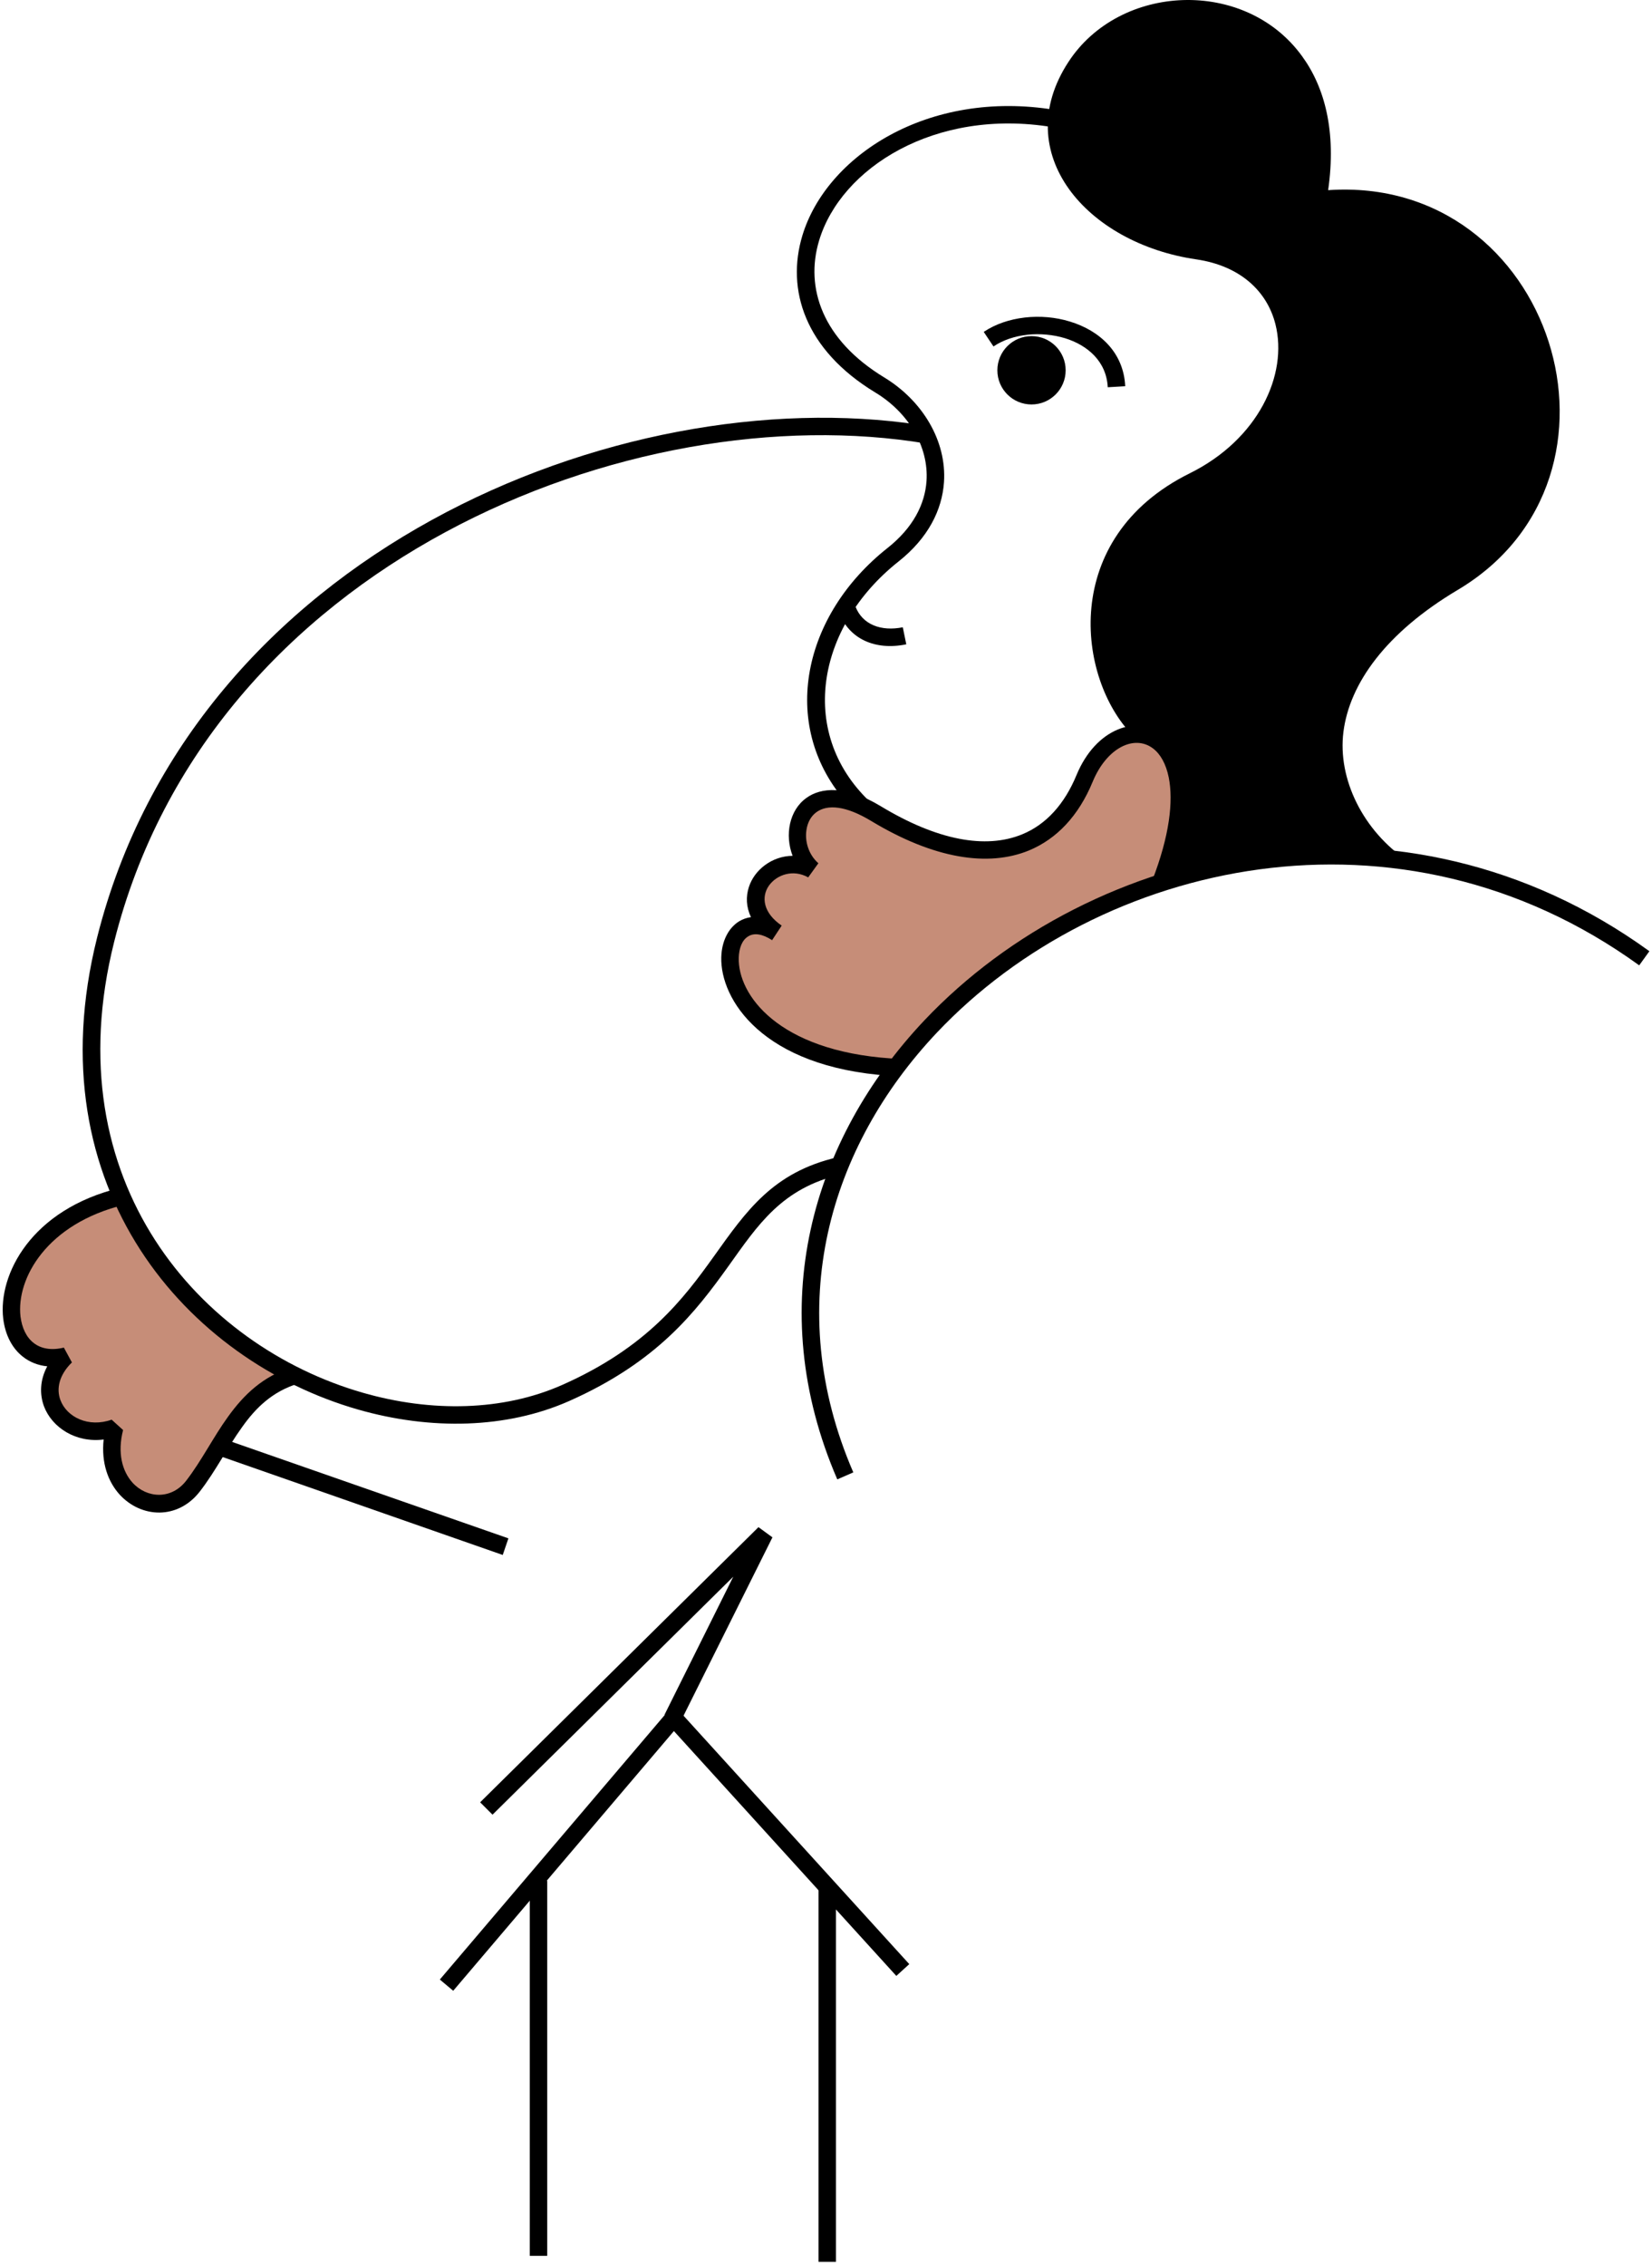 <svg width="375" height="514" viewBox="0 0 375 514" fill="none" xmlns="http://www.w3.org/2000/svg">
<path d="M202.287 241.95C193.826 241.527 175.633 238.269 170.556 228.623C166.59 223.017 161.322 211.488 171.984 210.219C170.503 205.142 170.46 195.273 182.138 196.416C180.815 192.873 179.377 185.215 184.2 182.93C185.575 181.767 189.848 180.138 195.941 182.93C201.229 186.209 213.71 192.862 221.326 193.243C226.72 193.085 238.587 190.8 242.903 182.93C245.124 176.954 251.375 165.383 258.61 166.906C261.942 167.382 268.383 170.936 267.495 181.344C267.36 182.918 267.258 184.14 267.183 185.066C267.301 184.285 267.406 183.563 267.495 182.93C267.18 186.162 266.76 190.262 267.183 185.066C266.379 190.362 264.952 198.406 263.845 200.065C248.721 206.041 215.234 222.784 202.287 241.95Z" fill="#C68D78" stroke="black" stroke-width="0.317"/>
<path d="M6.982 284.312C13.201 276.062 23.006 272.307 27.131 271.461C32.336 288.85 54.684 305.784 65.208 312.077C56.958 315.123 48.866 328.683 45.852 335.082C39.886 343.205 33.424 341.534 30.938 339.683C24.719 336.383 24.645 328.471 25.385 324.928C19.8 325.69 15.443 323.13 13.962 321.755C9.139 318.201 11.952 311.284 13.962 308.269C7.235 308.523 4.179 303.933 3.492 301.606C0.699 295.767 4.655 287.644 6.982 284.312Z" fill="#C68D78" stroke="black" stroke-width="0.317"/>
<path fill-rule="evenodd" clip-rule="evenodd" d="M208.801 96.374C140.403 86.064 43.952 125.518 22.044 212.685C7.704 269.882 42.794 308.707 81.223 319.744C97.81 324.502 115.025 324.106 129.201 317.828C149.324 308.907 158.015 297.439 165.284 287.328C172.091 277.812 177.443 269.552 190.925 266.413L190.033 262.546C175.428 265.949 169.414 274.706 162.046 285.015C155.14 294.664 146.846 305.669 127.582 314.194C114.2 320.108 97.976 320.438 82.347 315.944C45.604 305.403 12.197 268.263 25.91 213.676C47.487 127.665 143.509 89.401 210.354 100.636L208.801 96.374Z" fill="black"/>
<path fill-rule="evenodd" clip-rule="evenodd" d="M154.36 390.816L175.342 348.753L172.17 346.44L108.992 408.858L111.801 411.667L166.454 357.675L150.825 389.032L154.36 390.816Z" fill="black"/>
<path fill-rule="evenodd" clip-rule="evenodd" d="M198.191 182.549C180.81 166.887 185.206 142.235 203.941 127.399C210.748 122.013 213.853 115.636 214.282 109.39C214.91 100.039 209.425 90.92 200.735 85.633C186.692 77.108 182.695 65.312 185.933 54.573C190.889 38.084 212.267 24.471 238.833 28.833L239.494 24.935C210.549 20.177 187.552 35.474 182.133 53.45C178.432 65.676 182.661 79.323 198.686 89.038C206.088 93.499 210.846 101.197 210.317 109.127C209.954 114.414 207.245 119.733 201.495 124.293C182.198 139.526 176.978 164.177 191.682 181.525L198.191 182.549Z" fill="black"/>
<path fill-rule="evenodd" clip-rule="evenodd" d="M27.298 269.461C7.015 274.346 -0.45 289.189 0.732 299.144C1.178 302.802 2.735 305.874 5.224 307.801C6.704 308.958 8.573 309.741 10.726 309.957C9.044 313.069 8.983 316.275 9.97 318.996C11.798 323.847 17.198 327.362 23.526 326.559C22.953 331.926 24.569 336.186 27.145 339.037C32.025 344.38 40.365 344.854 45.406 338.295C48.939 333.721 51.595 328.407 54.96 323.737C58.036 319.404 61.786 315.684 67.694 313.865L66.517 310.057C59.69 312.161 55.324 316.423 51.735 321.429C48.401 326.032 45.778 331.346 42.278 335.887C38.906 340.259 33.345 339.922 30.092 336.36C27.753 333.769 26.603 329.628 27.939 324.409L25.342 322.056C20.096 323.926 15.15 321.491 13.707 317.59C12.757 315.034 13.414 311.914 16.325 309.072L14.497 305.708C11.637 306.4 9.313 305.956 7.664 304.671C5.949 303.354 4.975 301.196 4.654 298.658C3.666 290.021 10.624 277.568 28.211 273.306L27.298 269.461Z" fill="black"/>
<path fill-rule="evenodd" clip-rule="evenodd" d="M48.861 329.95L114.121 352.749L115.409 348.983L50.15 326.217L48.861 329.95Z" fill="black"/>
<path fill-rule="evenodd" clip-rule="evenodd" d="M124.219 511.748V426.629H120.254V511.748H124.219Z" fill="black"/>
<path fill-rule="evenodd" clip-rule="evenodd" d="M189.762 513.101V427.982H185.797V513.101H189.762Z" fill="black"/>
<path fill-rule="evenodd" clip-rule="evenodd" d="M102.88 451.614C102.88 451.614 144.58 402.579 152.973 392.699L203.462 448.242L206.403 445.568L154.394 388.37L151.42 388.435L99.84 449.068L102.88 451.614Z" fill="black"/>
<path fill-rule="evenodd" clip-rule="evenodd" d="M257.109 166.819C269.566 167.282 269.566 181.359 263.718 200.226C282.123 194.411 300.726 192.592 319.594 195.334C309.416 188.527 303.601 176.7 304.955 166.027C306.343 155.089 314.57 143.524 330.926 133.81C374.113 108.102 352.504 39.636 301.486 43.138C303.402 29.822 300.693 19.746 295.538 12.708C282.618 -5.07 254.136 -3.815 242.505 14.094C229.023 34.779 246.668 55.199 271.516 58.833C281.694 60.32 287.674 66.203 289.525 73.571C292.399 85.004 285.625 99.677 270.062 107.376C240.455 122.047 244.487 153.965 257.109 166.819Z" fill="black"/>
<path fill-rule="evenodd" clip-rule="evenodd" d="M204.57 240.211C203.777 240.178 203.017 240.143 202.257 240.11C176.517 238.359 167.463 225.604 167.694 217.277C167.76 215.063 168.454 213.247 169.842 212.421C171.197 211.562 173.081 211.86 175.262 213.281L177.442 209.977C173.179 207.069 172.784 203.432 174.535 200.921C176.319 198.41 180.053 197.122 183.457 199.039L185.77 195.833C183.556 193.883 182.662 190.91 183.059 188.3C183.29 186.681 184.018 185.192 185.34 184.234C187.818 182.45 191.949 182.715 197.83 186.284C212.039 194.842 224.33 196.726 233.582 192.926C239.86 190.316 244.85 185.093 248.055 177.295C251.227 169.662 257.438 166.59 261.701 169.762C263.386 171.018 264.675 173.265 265.303 176.371C266.36 181.724 265.534 189.488 261.535 199.798L265.831 199.633C269.664 189.125 270.293 181.163 269.202 175.612C268.343 171.283 266.393 168.307 264.047 166.556C258.133 162.161 248.815 165.137 244.387 175.777C241.644 182.452 237.448 187.044 232.062 189.258C223.735 192.694 212.698 190.613 199.911 182.881C191.981 178.09 186.331 178.618 183.027 181.031C179.161 183.806 178.103 189.422 179.92 194.147C175.294 194.18 171.23 197.287 169.975 201.285C169.314 203.366 169.347 205.713 170.47 208.059C169.479 208.191 168.587 208.521 167.761 209.016C165.415 210.47 163.828 213.412 163.729 217.145C163.465 226.596 172.915 242.092 201.993 244.042L204.57 240.211Z" fill="black"/>
<path fill-rule="evenodd" clip-rule="evenodd" d="M190.491 139.029C192.771 144.944 198.653 147.621 205.724 146.167L204.932 142.3C200.009 143.291 195.779 141.707 194.193 137.609L190.491 139.029Z" fill="black"/>
<path d="M234.151 91.753C238.431 91.753 241.901 88.285 241.901 84.004C241.901 79.723 238.431 76.252 234.151 76.252C229.87 76.252 226.4 79.723 226.4 84.004C226.4 88.285 229.87 91.753 234.151 91.753Z" fill="black"/>
<path fill-rule="evenodd" clip-rule="evenodd" d="M225.517 78.595C229.879 75.654 236.289 75.092 241.708 76.711C246.863 78.297 251.158 81.966 251.456 87.847L255.421 87.615C255.058 79.949 249.639 74.993 242.865 72.944C236.322 70.929 228.558 71.755 223.304 75.291L225.517 78.595Z" fill="black"/>
<path fill-rule="evenodd" clip-rule="evenodd" d="M374.408 215.787C318.301 175.177 247.986 191.17 209.822 231.482C184.28 258.512 173.112 296.412 190.063 335.601L193.698 334.016C177.441 296.446 188.213 260.132 212.697 234.227C249.672 195.17 317.74 179.672 372.095 218.993L374.408 215.787Z" fill="black"/>
</svg>
